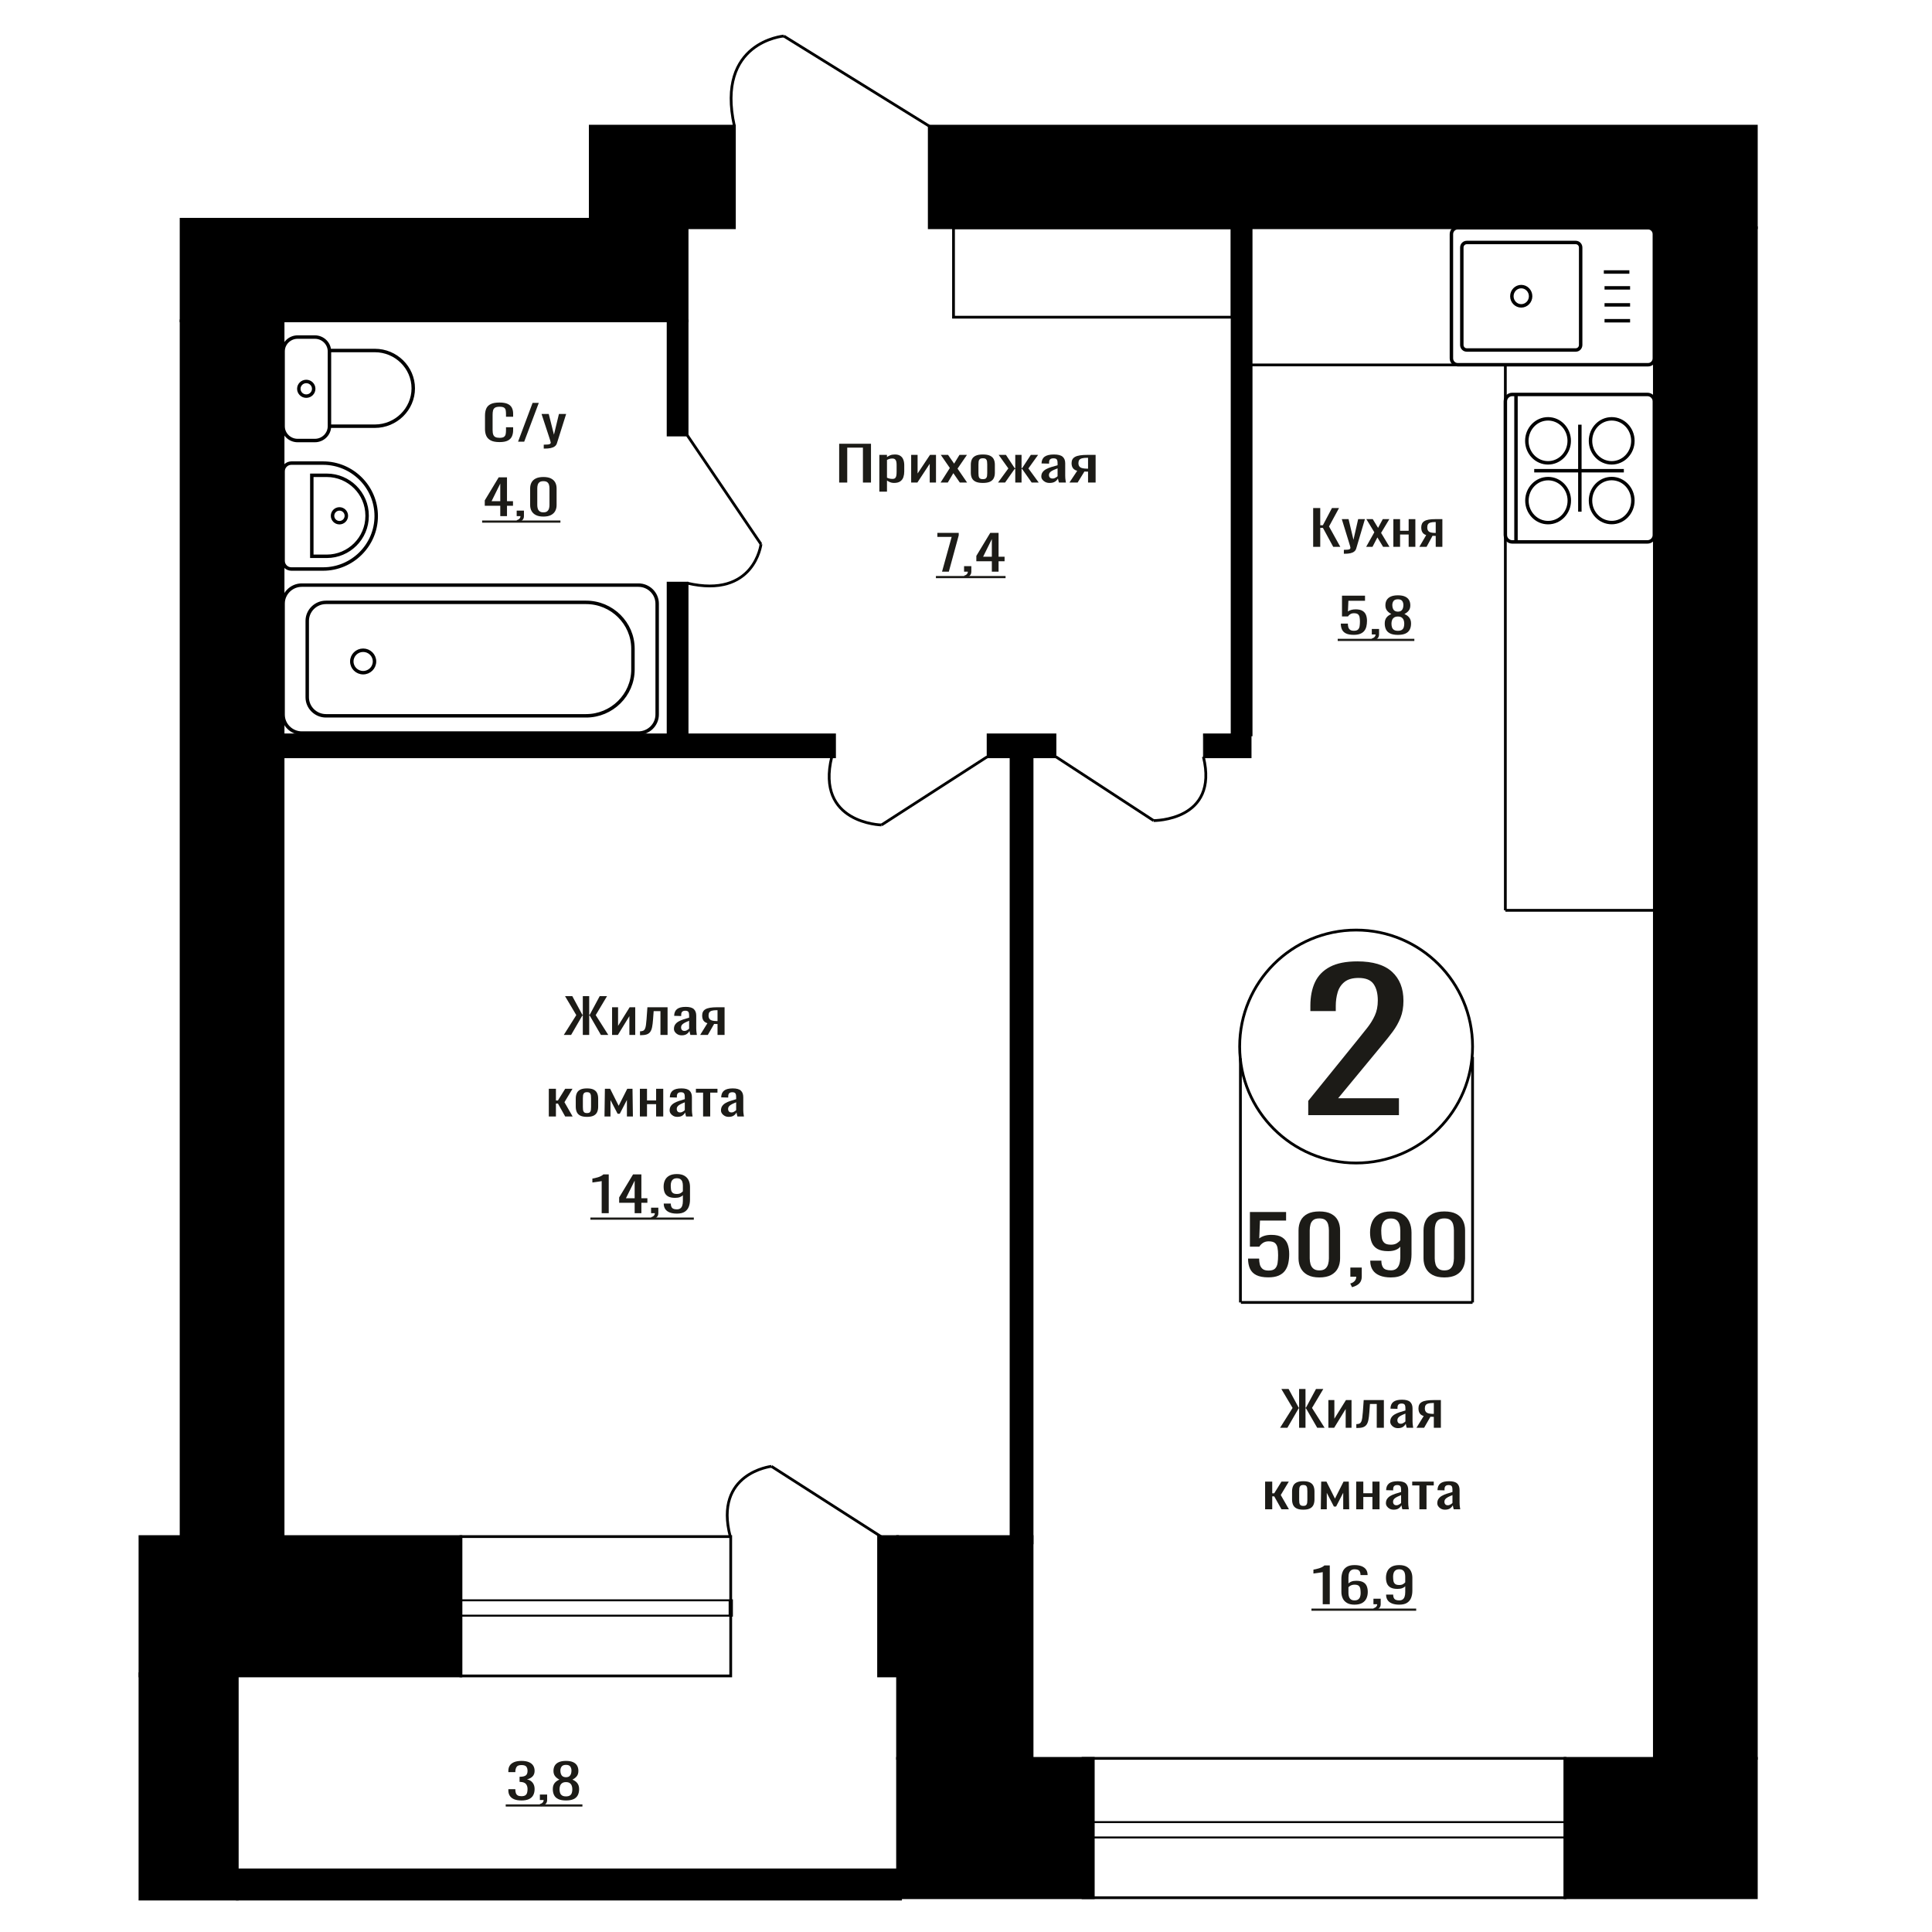 <?xml version="1.0" encoding="UTF-8"?>
<!DOCTYPE svg PUBLIC "-//W3C//DTD SVG 1.1//EN" "http://www.w3.org/Graphics/SVG/1.1/DTD/svg11.dtd">
<!-- Creator: CorelDRAW 2019 -->
<svg xmlns="http://www.w3.org/2000/svg" xml:space="preserve" width="140mm" height="140mm" version="1.1" style="shape-rendering:geometricPrecision; text-rendering:geometricPrecision; image-rendering:optimizeQuality; fill-rule:evenodd; clip-rule:evenodd"
viewBox="0 0 14000 14000"
 xmlns:xlink="http://www.w3.org/1999/xlink">
 <defs>
  <style type="text/css">
   <![CDATA[
    .str1 {stroke:black;stroke-width:25;stroke-miterlimit:22.926}
    .str0 {stroke:black;stroke-width:20;stroke-miterlimit:22.926}
    .fil1 {fill:none}
    .fil3 {fill:black}
    .fil2 {fill:#1C1B17}
    .fil0 {fill:#1C1B17;fill-rule:nonzero}
   ]]>
  </style>
 </defs>
 <g id="Слой_x0020_1">
  <polygon class="fil0" points="9515.69,3962.44 9515.69,3681.31 9566.99,3681.31 9566.99,3806.25 9586.05,3806.25 9651.89,3681.31 9703.2,3681.31 9630.56,3814.93 9712.28,3962.44 9660.97,3962.44 9586.51,3825.34 9566.99,3825.34 9566.99,3962.44 "/>
  <path id="1" class="fil0" d="M9738.17 4012.77l0 -28.46c11.8,0 21.19,-0.41 28.15,-1.22 6.96,-0.81 11.95,-2.31 14.98,-4.51 3.03,-2.2 4.54,-5.26 4.54,-9.2 0,-2.08 -1.06,-6.71 -3.18,-13.88 -2.12,-7.17 -4.39,-14.81 -6.81,-22.91l-52.68 -170.76 49.05 0 35.41 149.94 34.05 -149.94 49.04 0 -62.66 211.72c-2.72,9.71 -7.71,17.41 -14.97,23.08 -7.28,5.67 -16.58,9.77 -27.93,12.32 -11.36,2.54 -25.06,3.82 -41.09,3.82l-5.9 0z"/>
  <polygon id="2" class="fil0" points="9899.8,3962.44 9958.83,3856.93 9901.16,3761.83 9947.49,3761.83 9986.08,3825.34 10020.13,3761.83 10067.8,3761.83 10007.87,3861.44 10068.71,3962.44 10022.41,3962.44 9981.08,3894.41 9945.67,3962.44 "/>
  <polygon id="3" class="fil0" points="10096.85,3962.44 10096.85,3761.83 10145.44,3761.83 10145.44,3846.17 10207.64,3846.17 10207.64,3761.83 10256.23,3761.83 10256.23,3962.44 10207.64,3962.44 10207.64,3873.24 10145.44,3873.24 10145.44,3962.44 "/>
  <path id="4" class="fil0" d="M10285.28 3962.44l49.49 -85.03c-8.48,-2.55 -15.36,-6.37 -20.66,-11.46 -5.29,-5.09 -9.15,-11.34 -11.57,-18.74 -2.42,-7.4 -3.64,-15.73 -3.64,-24.99 0,-10.64 1.82,-19.78 5.46,-27.42 3.62,-7.64 9.38,-13.88 17.25,-18.74 7.86,-4.86 18.31,-8.45 31.33,-10.76 13.02,-2.32 29.06,-3.47 48.13,-3.47l50.85 0 0 200.61 -48.13 0 0 -79.13c-4.84,0 -8.94,-0.06 -12.26,-0.18 -3.33,-0.11 -6.96,-0.29 -10.9,-0.52l-43.14 79.83 -52.21 0zm113.05 -100.65c0.62,0 1.6,0 2.96,0 1.36,0 2.2,0 2.5,0l0 -78.79c-0.3,0 -1.14,0 -2.5,0 -1.36,0 -2.2,0 -2.5,0 -14.22,0 -25.49,1.33 -33.83,3.99 -8.32,2.66 -14.14,6.83 -17.47,12.5 -3.33,5.66 -5,13.24 -5,22.73 0,13.19 3.86,23.02 11.58,29.5 7.71,6.48 22.47,9.84 44.26,10.07z"/>
  <path class="fil0" d="M9479.97 8080.94l0 -103.67 354.45 -437.85c26.38,-32.74 50.76,-63.2 73.13,-91.39 22.36,-28.19 40.72,-57.98 55.06,-89.35 14.34,-31.37 21.51,-67.52 21.51,-108.44 0,-50.92 -10.32,-90.94 -30.97,-120.04 -20.65,-29.1 -56.79,-43.65 -108.41,-43.65 -43.58,0 -77.43,9.55 -101.52,28.65 -24.08,19.1 -40.72,44.1 -49.89,75.02 -9.18,30.92 -13.78,64.11 -13.78,99.58l0 36.83 -184.11 0 0 -38.2c0,-66.38 11.19,-123.44 33.56,-171.18 22.36,-47.75 58.51,-84.8 108.41,-111.17 49.89,-26.37 116.14,-39.56 198.73,-39.56 112.42,0 196.15,25.23 251.22,75.7 55.06,50.47 82.6,120.27 82.6,209.38 0,47.29 -7.18,88.67 -21.51,124.13 -14.34,35.47 -32.99,68.66 -55.93,99.58 -22.94,30.91 -48.18,62.74 -75.7,95.48l-320.06 387.39 440.5 0 0 122.76 -657.29 0z"/>
  <polygon class="fil0" points="6080.94,3496.76 6080.94,3215.62 6311.54,3215.62 6311.54,3496.76 6253.11,3496.76 6253.11,3243.73 6139.36,3243.73 6139.36,3496.76 "/>
  <path id="1" class="fil0" d="M6372.03 3562.71l0 -266.57 55.33 0 0 15.97c6.56,-5.09 14.48,-9.49 23.79,-13.19 9.31,-3.7 20.34,-5.55 33.09,-5.55 15.51,0 27.84,2.71 36.97,8.15 9.13,5.44 15.94,12.27 20.43,20.48 4.48,8.21 7.4,16.54 8.78,24.99 1.38,8.45 2.08,15.68 2.08,21.69l0 48.6c0,14.11 -2.08,27.47 -6.22,40.09 -4.12,12.61 -11.63,22.79 -22.49,30.54 -10.86,7.75 -26.1,11.63 -45.75,11.63 -10.7,0 -20.17,-1.8 -28.44,-5.38 -8.28,-3.59 -15.68,-7.7 -22.24,-12.32l0 80.87 -55.33 0zm95.15 -92.33c9.65,0 16.54,-2.37 20.68,-7.11 4.14,-4.75 6.72,-11.17 7.76,-19.27 1.03,-8.1 1.55,-17.01 1.55,-26.72l0 -48.6c0,-8.33 -0.69,-16.02 -2.07,-23.08 -1.39,-7.06 -4.31,-12.67 -8.79,-16.83 -4.49,-4.17 -11.55,-6.25 -21.2,-6.25 -7.24,0 -14.14,1.04 -20.68,3.12 -6.55,2.09 -12.24,4.52 -17.07,7.29l0 128.43c5.17,2.54 11.04,4.68 17.58,6.42 6.55,1.73 13.96,2.6 22.24,2.6z"/>
  <polygon id="2" class="fil0" points="6602.64,3496.76 6602.64,3296.14 6649.18,3296.14 6649.18,3431.16 6739.14,3296.14 6782.58,3296.14 6782.58,3496.76 6737.08,3496.76 6737.08,3360.7 6647.63,3496.76 "/>
  <polygon id="3" class="fil0" points="6815.66,3496.76 6882.89,3391.24 6817.23,3296.14 6869.96,3296.14 6913.91,3359.66 6952.68,3296.14 7006.98,3296.14 6938.73,3395.76 7008.01,3496.76 6955.28,3496.76 6908.22,3428.73 6867.89,3496.76 "/>
  <path id="4" class="fil0" d="M7122.28 3499.54c-22.06,0 -39.46,-3.01 -52.22,-9.03 -12.76,-6.01 -21.8,-14.58 -27.15,-25.68 -5.33,-11.11 -8.01,-24.18 -8.01,-39.22l0 -58.31c0,-15.05 2.68,-28.12 8.01,-39.23 5.35,-11.1 14.39,-19.66 27.15,-25.68 12.76,-6.02 30.16,-9.02 52.22,-9.02 22.07,0 39.39,3 51.96,9.02 12.59,6.02 21.55,14.58 26.89,25.68 5.35,11.11 8.02,24.18 8.02,39.23l0 58.31c0,15.04 -2.67,28.11 -8.02,39.22 -5.34,11.1 -14.3,19.67 -26.89,25.68 -12.57,6.02 -29.89,9.03 -51.96,9.03zm0 -27.42c10.69,0 18.19,-2.09 22.5,-6.25 4.3,-4.17 6.9,-9.66 7.75,-16.49 0.86,-6.82 1.29,-13.94 1.29,-21.34l0 -62.83c0,-7.63 -0.43,-14.81 -1.29,-21.52 -0.85,-6.71 -3.45,-12.2 -7.75,-16.48 -4.31,-4.28 -11.81,-6.42 -22.5,-6.42 -10.68,0 -18.26,2.14 -22.74,6.42 -4.49,4.28 -7.15,9.77 -8.02,16.48 -0.86,6.71 -1.29,13.89 -1.29,21.52l0 62.83c0,7.4 0.43,14.52 1.29,21.34 0.87,6.83 3.53,12.32 8.02,16.49 4.48,4.16 12.06,6.25 22.74,6.25z"/>
  <polygon id="5" class="fil0" points="7231.9,3496.76 7306.87,3394.37 7236.54,3296.14 7289.29,3296.14 7352.89,3392.63 7357.01,3392.63 7357.01,3296.14 7402.52,3296.14 7402.52,3392.63 7406.65,3392.63 7469.74,3296.14 7522.47,3296.14 7452.16,3394.37 7527.14,3496.76 7475.94,3496.76 7406.65,3398.19 7402.52,3398.19 7402.52,3496.76 7357.01,3496.76 7357.01,3398.19 7352.37,3398.19 7283.08,3496.76 "/>
  <path id="6" class="fil0" d="M7605.72 3499.54c-11.73,0 -22.06,-2.26 -31.03,-6.77 -8.96,-4.51 -16.02,-10.3 -21.2,-17.36 -5.17,-7.05 -7.75,-14.52 -7.75,-22.38 0,-12.5 3.1,-23.03 9.31,-31.59 6.2,-8.56 14.74,-15.79 25.6,-21.69 10.86,-5.9 23.43,-11.05 37.73,-15.45 14.32,-4.39 29.39,-8.67 45.24,-12.84l0 -14.23c0,-8.1 -0.68,-14.81 -2.05,-20.13 -1.39,-5.32 -4.24,-9.31 -8.54,-11.98 -4.31,-2.66 -10.77,-3.99 -19.4,-3.99 -7.58,0 -13.69,1.16 -18.35,3.47 -4.65,2.32 -8.01,5.61 -10.08,9.9 -2.07,4.28 -3.1,9.31 -3.1,15.09l0 10.07 -54.81 -1.39c0.69,-22.21 8.27,-38.58 22.75,-49.11 14.48,-10.53 36.88,-15.79 67.21,-15.79 29.65,0 50.68,5.43 63.09,16.31 12.41,10.87 18.61,26.61 18.61,47.2l0 91.63c0,6.25 0.27,12.27 0.77,18.05 0.52,5.79 1.21,11.17 2.07,16.14 0.87,4.98 1.64,9.66 2.33,14.06l-50.67 0c-1.04,-3.7 -2.32,-8.39 -3.87,-14.06 -1.56,-5.67 -2.68,-10.81 -3.37,-15.44 -3.44,7.86 -10.08,15.21 -19.9,22.04 -9.83,6.82 -23.36,10.24 -40.59,10.24zm21.72 -31.94c5.51,0 10.68,-1.04 15.5,-3.12 4.83,-2.08 9.14,-4.45 12.93,-7.11 3.79,-2.67 6.38,-4.81 7.75,-6.43l0 -56.92c-8.61,3.24 -16.71,6.48 -24.3,9.72 -7.58,3.24 -14.21,6.65 -19.9,10.24 -5.69,3.59 -10.17,7.64 -13.45,12.15 -3.26,4.51 -4.9,9.66 -4.9,15.44 0,8.1 2.23,14.46 6.72,19.09 4.48,4.63 11.02,6.94 19.65,6.94z"/>
  <path id="7" class="fil0" d="M7749.46 3496.76l56.35 -85.04c-9.65,-2.54 -17.49,-6.36 -23.52,-11.45 -6.03,-5.09 -10.43,-11.34 -13.18,-18.74 -2.76,-7.41 -4.15,-15.74 -4.15,-24.99 0,-10.65 2.08,-19.79 6.22,-27.42 4.14,-7.64 10.68,-13.89 19.65,-18.75 8.95,-4.86 20.85,-8.44 35.67,-10.76 14.83,-2.31 33.09,-3.47 54.81,-3.47l57.9 0 0 200.62 -54.8 0 0 -79.14c-5.51,0 -10.16,-0.05 -13.96,-0.17 -3.8,-0.12 -7.93,-0.29 -12.41,-0.52l-49.11 79.83 -59.47 0zm128.75 -100.66c0.69,0 1.8,0 3.35,0 1.55,0 2.5,0 2.85,0l0 -78.79c-0.35,0 -1.3,0 -2.85,0 -1.55,0 -2.5,0 -2.84,0 -16.2,0 -29.04,1.33 -38.51,4 -9.49,2.66 -16.12,6.82 -19.92,12.49 -3.78,5.67 -5.69,13.25 -5.69,22.74 0,13.19 4.4,23.02 13.2,29.5 8.79,6.48 25.59,9.83 50.41,10.06z"/>
  <ellipse class="fil1 str0" cx="9826.94" cy="7583.61" rx="843.84" ry="844"/>
  <line class="fil1 str0" x1="8988.62" y1="7669.36" x2="8988.62" y2= "9438" />
  <line class="fil1 str0" x1="10670.78" y1="7658.41" x2="10670.78" y2= "9437.99" />
  <line class="fil1 str0" x1="8992.05" y1="9437.99" x2="10670.79" y2= "9437.99" />
  <path class="fil0" d="M9191.08 9256.21c-36.55,0 -65.6,-5.4 -87.13,-16.21 -21.54,-10.8 -36.93,-26.43 -46.19,-46.89 -9.26,-20.45 -13.9,-44.76 -13.9,-72.94l80.37 0c0,13.9 1.51,27.5 4.5,40.82 3.01,13.31 9.4,24.31 19.15,32.99 9.77,8.68 24.67,13.03 44.7,13.03 22.03,0 37.8,-4.92 47.32,-14.77 9.51,-9.84 15.52,-23.15 18.02,-39.94 2.51,-16.79 3.75,-35.79 3.75,-57.02 0,-21.22 -1.5,-39.26 -4.5,-54.12 -3.01,-14.86 -9.26,-26.25 -18.77,-34.16 -9.53,-7.91 -24.54,-11.86 -45.08,-11.86 -16.51,0 -30.54,3.95 -42.05,11.86 -11.52,7.91 -20.03,16.89 -25.53,26.92l-68.36 0 0 -251.23 262.14 0 0 61.94 -189.28 0 -5.26 129.67c10.01,-8.11 22.41,-14.48 37.18,-19.11 14.78,-4.63 31.67,-6.94 50.7,-6.94 33.05,0 58.96,5.98 77.74,17.94 18.77,11.97 32.04,28.37 39.8,49.21 7.76,20.84 11.64,44.76 11.64,71.78 0,23.93 -2.24,46.21 -6.76,66.86 -4.5,20.65 -12.39,38.59 -23.65,53.83 -11.28,15.25 -26.67,27.12 -46.19,35.61 -19.53,8.49 -44.33,12.73 -74.36,12.73z"/>
  <path id="1" class="fil0" d="M9560.62 9256.79c-34.56,0 -62.97,-5.98 -85.25,-17.95 -22.29,-11.96 -38.81,-28.36 -49.58,-49.2 -10.77,-20.84 -16.14,-44.57 -16.14,-71.2l0 -202.03c0,-27.4 5.26,-51.43 15.77,-72.07 10.52,-20.65 26.91,-36.76 49.2,-48.34 22.28,-11.58 50.95,-17.36 86,-17.36 35.04,0 63.59,5.78 85.62,17.36 22.03,11.58 38.31,27.69 48.82,48.34 10.51,20.64 15.78,44.67 15.78,72.07l0 202.03c0,27.01 -5.39,50.94 -16.15,71.78 -10.77,20.84 -27.17,37.14 -49.21,48.91 -22.03,11.77 -50.31,17.66 -84.86,17.66zm0 -50.94c19.02,0 33.42,-4.25 43.19,-12.74 9.76,-8.49 16.52,-19.39 20.28,-32.7 3.75,-13.32 5.63,-27.11 5.63,-41.39l0 -203.19c0,-15.05 -1.75,-29.23 -5.27,-42.55 -3.5,-13.31 -10.13,-24.02 -19.9,-32.13 -9.76,-8.1 -24.41,-12.15 -43.93,-12.15 -19.53,0 -34.31,4.05 -44.31,12.15 -10.02,8.11 -16.78,18.82 -20.28,32.13 -3.52,13.32 -5.27,27.5 -5.27,42.55l0 203.19c0,14.28 1.88,28.07 5.64,41.39 3.75,13.31 10.76,24.21 21.02,32.7 10.28,8.49 24.67,12.74 43.2,12.74z"/>
  <path id="2" class="fil0" d="M9797.21 9327.41l-12.76 -26.63c13.52,-3.47 24.15,-9.55 31.91,-18.23 7.76,-8.68 11.64,-19.01 11.64,-30.97l-42.81 0 0 -66.57 82.62 0 0 65.41c0,20.46 -5.76,36.76 -17.27,48.92 -11.52,12.15 -29.3,21.51 -53.33,28.07z"/>
  <path id="3" class="fil0" d="M10078.87 9256.79c-31.55,0 -58.46,-4.53 -80.74,-13.6 -22.29,-9.07 -39.19,-22.29 -50.71,-39.66 -11.51,-17.36 -17.53,-38.4 -18.02,-63.09 0,-0.78 0,-1.65 0,-2.61 0,-0.96 0,-1.83 0,-2.6l80.37 0c0,22.38 4.75,39.65 14.27,51.8 9.51,12.16 28.04,18.24 55.57,18.24 15.03,0 27.55,-3.57 37.56,-10.71 10.02,-7.14 17.53,-18.14 22.53,-33 5.01,-14.85 7.51,-33.67 7.51,-56.44l0 -71.2c-7.51,9.65 -18.64,17.46 -33.42,23.45 -14.77,5.98 -33.17,8.97 -55.2,8.97 -33.55,0 -59.84,-5.69 -78.87,-17.08 -19.02,-11.38 -32.41,-27.21 -40.19,-47.47 -7.75,-20.26 -11.63,-43.9 -11.63,-70.91 0,-28.56 5,-54.32 15.02,-77.28 10.02,-22.96 26.16,-41.2 48.45,-54.7 22.28,-13.51 51.44,-20.26 87.5,-20.26 35.05,0 63.59,6.85 85.62,20.55 22.03,13.7 38.18,32.12 48.45,55.28 10.26,23.15 15.39,49.01 15.39,77.57l0 157.45c0,30.11 -4.5,57.89 -13.52,83.36 -9,25.47 -24.28,45.83 -45.81,61.07 -21.53,15.25 -51.58,22.87 -90.13,22.87zm0 -237.34c17.52,0 31.79,-3.38 42.81,-10.13 11.01,-6.75 19.52,-14.18 25.53,-22.29l0 -69.46c0,-16.21 -2,-30.97 -6.01,-44.29 -3.99,-13.31 -11.01,-23.93 -21.03,-31.84 -10,-7.91 -23.78,-11.86 -41.3,-11.86 -17.53,0 -31.42,4.05 -41.69,12.15 -10.26,8.11 -17.53,18.62 -21.78,31.55 -4.26,12.93 -6.39,27.11 -6.39,42.55 0,18.52 1.13,35.7 3.38,51.52 2.26,15.82 8.26,28.46 18.03,37.92 9.76,9.45 25.91,14.18 48.45,14.18z"/>
  <path id="4" class="fil0" d="M10466.43 9256.79c-34.55,0 -62.97,-5.98 -85.24,-17.95 -22.29,-11.96 -38.81,-28.36 -49.58,-49.2 -10.77,-20.84 -16.14,-44.57 -16.14,-71.2l0 -202.03c0,-27.4 5.25,-51.43 15.76,-72.07 10.53,-20.65 26.91,-36.76 49.2,-48.34 22.28,-11.58 50.96,-17.36 86,-17.36 35.05,0 63.59,5.78 85.62,17.36 22.03,11.58 38.32,27.69 48.83,48.34 10.51,20.64 15.77,44.67 15.77,72.07l0 202.03c0,27.01 -5.38,50.94 -16.15,71.78 -10.77,20.84 -27.17,37.14 -49.2,48.91 -22.03,11.77 -50.32,17.66 -84.87,17.66zm0 -50.94c19.02,0 33.43,-4.25 43.2,-12.74 9.75,-8.49 16.51,-19.39 20.27,-32.7 3.75,-13.32 5.64,-27.11 5.64,-41.39l0 -203.19c0,-15.05 -1.76,-29.23 -5.27,-42.55 -3.51,-13.31 -10.14,-24.02 -19.91,-32.13 -9.75,-8.1 -24.4,-12.15 -43.93,-12.15 -19.53,0 -34.3,4.05 -44.31,12.15 -10.01,8.11 -16.77,18.82 -20.28,32.13 -3.51,13.32 -5.27,27.5 -5.27,42.55l0 203.19c0,14.28 1.89,28.07 5.65,41.39 3.75,13.31 10.76,24.21 21.02,32.7 10.27,8.49 24.66,12.74 43.19,12.74z"/>
  <polygon class="fil0" points="6826.39,4142.35 6896.17,3890.36 6792.47,3890.36 6792.47,3861.21 6947.31,3861.21 6947.31,3879.26 6875.62,4142.35 "/>
  <path id="1" class="fil0" d="M6993.67 4187.82l-8.12 -15.97c8.6,-2.08 15.38,-5.72 20.31,-10.93 4.94,-5.21 7.4,-11.4 7.4,-18.57l-27.23 0 0 -39.92 52.57 0 0 39.23c0,12.26 -3.66,22.04 -10.99,29.32 -7.32,7.29 -18.64,12.91 -33.94,16.84z"/>
  <path id="2" class="fil0" d="M7187.24 4142.35l0 -75.32 -112.32 0 0 -38.87 100.85 -166.95 60.22 0 0 172.85 43.5 0 0 32.97 -43.5 0 0 75.32 -48.75 0zm-63.09 -108.29l63.09 0 0 -127.73 -63.09 127.73z"/>
  <polygon id="3" class="fil2" points="6781.95,4173.9 7286.65,4173.9 7286.65,4189.68 6781.95,4189.68 "/>
  <path class="fil0" d="M3619.84 3203.55c-27.7,0 -49.21,-4.16 -64.5,-12.49 -15.3,-8.33 -25.94,-19.55 -31.89,-33.67 -5.96,-14.11 -8.94,-29.85 -8.94,-47.2l0 -99.27c0,-18.98 2.98,-35.52 8.94,-49.64 5.95,-14.11 16.59,-25.04 31.89,-32.8 15.29,-7.75 36.8,-11.62 64.5,-11.62 24.47,0 43.87,3.24 58.21,9.72 14.34,6.47 24.64,15.73 30.92,27.76 6.29,12.04 9.42,26.5 9.42,43.39l0 22.21 -51.7 0 0 -19.78c0,-10.41 -0.72,-19.61 -2.17,-27.59 -1.45,-7.99 -5.39,-14.18 -11.83,-18.57 -6.45,-4.4 -17.23,-6.6 -32.38,-6.6 -15.45,0 -26.72,2.37 -33.81,7.12 -7.08,4.74 -11.68,11.45 -13.78,20.13 -2.09,8.68 -3.13,18.8 -3.13,30.37l0 111.41c0,14.12 1.61,25.28 4.83,33.5 3.22,8.21 8.53,14.06 15.94,17.53 7.42,3.47 17.4,5.2 29.95,5.2 14.83,0 25.45,-2.37 31.89,-7.11 6.45,-4.75 10.47,-11.28 12.08,-19.61 1.62,-8.33 2.41,-18.05 2.41,-29.16l0 -20.82 51.7 0 0 20.82c0,17.12 -2.9,32.22 -8.7,45.3 -5.79,13.07 -15.77,23.25 -29.94,30.54 -14.18,7.29 -34.15,10.93 -59.91,10.93z"/>
  <polygon id="1" class="fil0" points="3754.15,3200.43 3859.46,2919.29 3904.4,2919.29 3798.59,3200.43 "/>
  <path id="2" class="fil0" d="M3940.16 3250.76l0 -28.46c12.55,0 22.55,-0.41 29.95,-1.22 7.41,-0.81 12.72,-2.31 15.94,-4.51 3.23,-2.2 4.83,-5.26 4.83,-9.2 0,-2.08 -1.13,-6.71 -3.38,-13.88 -2.26,-7.17 -4.67,-14.81 -7.24,-22.91l-56.04 -170.77 52.17 0 37.68 149.94 36.25 -149.94 52.17 0 -66.68 211.73c-2.89,9.72 -8.21,17.41 -15.94,23.08 -7.72,5.67 -17.63,9.77 -29.71,12.32 -12.07,2.55 -26.65,3.82 -43.73,3.82l-6.27 0z"/>
  <path class="fil1 str1" d="M11832.52 3627.25c0,-88.06 -68.76,-159.44 -153.57,-159.44 -84.82,0 -153.58,71.38 -153.58,159.44 0,88.06 68.76,159.44 153.58,159.44 84.81,0 153.57,-71.38 153.57,-159.44zm-460.77 0.39c0,-88.05 -68.75,-159.44 -153.57,-159.44 -84.81,0 -153.57,71.39 -153.57,159.44 0,88.06 68.76,159.45 153.57,159.45 84.82,0 153.57,-71.39 153.57,-159.45zm460.77 -433.19c0,-88.05 -68.76,-159.44 -153.57,-159.44 -84.82,0 -153.58,71.39 -153.58,159.44 0,88.06 68.76,159.45 153.58,159.45 84.81,0 153.57,-71.39 153.57,-159.45zm-461.39 0c0,-88.05 -68.76,-159.44 -153.58,-159.44 -84.81,0 -153.57,71.39 -153.57,159.44 0,88.06 68.76,159.45 153.57,159.45 84.82,0 153.58,-71.39 153.58,-159.45zm566.63 -336.13l-979.03 0c-27.71,0 -50.39,22.44 -50.39,49.87l0 968.92c0,27.43 22.68,49.87 50.39,49.87l979.03 0c27.72,0 50.39,-22.44 50.39,-49.87l0 -968.92c0,-27.43 -22.67,-49.87 -50.39,-49.87zm-170.77 552.73l-649.49 0m330.75 -333.6l0 630.4m-462.78 -849.53l0 1068.66"/>
  <path class="fil1 str1" d="M2051.28 3088.41l0 -542.04c0,-57.11 47.41,-103.84 105.37,-103.84l125.28 0c57.95,0 105.37,46.73 105.37,103.84l0 542.04c0,57.11 -47.42,103.84 -105.37,103.84l-125.28 0c-57.96,0 -105.37,-46.73 -105.37,-103.84zm336.02 0l0 -548.52 328.97 0c153.08,0 278.32,123.41 278.32,274.25l0 0.01c0,150.85 -125.24,274.26 -278.32,274.26l-328.97 0zm-221.95 -271.01c0,-29.36 24.15,-53.16 53.94,-53.16 29.79,0 53.94,23.8 53.94,53.16 0,29.35 -24.15,53.14 -53.94,53.14 -29.79,0 -53.94,-23.79 -53.94,-53.14z"/>
  <path class="fil1 str1" d="M10562.54 1650.33l1380.57 0c24.76,0 45.03,20.85 45.03,46.32l0 899.99c0,25.47 -20.27,46.32 -45.03,46.32l-1380.57 0c-24.78,0 -45.04,-20.85 -45.04,-46.32l0 -899.99c0,-25.47 20.26,-46.32 45.04,-46.32zm65.64 106.9l790.56 0c19.44,0 35.33,16.35 35.33,36.34l0 706.14c0,20 -15.89,36.35 -35.33,36.35l-790.56 0c-19.43,0 -35.33,-16.35 -35.33,-36.35l0 -706.14c0,-19.99 15.9,-36.34 35.33,-36.34zm395.28 319.56c37.51,0 67.92,31.27 67.92,69.85 0,38.58 -30.41,69.85 -67.92,69.85 -37.51,0 -67.92,-31.27 -67.92,-69.85 0,-38.58 30.41,-69.85 67.92,-69.85zm598.51 -105.75l185.12 0m-179.98 114.93l185.13 0m-185.13 123.15l185.13 0m-185.13 114.93l185.13 0"/>
  <line class="fil1 str0" x1="10599.53" y1="2644.36" x2="9065.99" y2= "2644.36" />
  <path class="fil0" d="M3778.33 13046.81c-21.03,0 -38.56,-2.89 -52.57,-8.67 -14.02,-5.79 -24.54,-14.12 -31.55,-24.99 -7.01,-10.88 -10.52,-23.72 -10.52,-38.53l0 -9.37 50.67 0c0,0.92 0,1.91 0,2.95 0,1.04 0,2.14 0,3.3 0.32,8.33 1.67,15.85 4.06,22.56 2.39,6.71 6.68,12.03 12.91,15.96 6.21,3.94 15.21,5.9 27,5.9 12.42,0 21.82,-2.14 28.2,-6.42 6.36,-4.28 10.67,-10.35 12.9,-18.22 2.23,-7.87 3.35,-16.89 3.35,-27.07 0,-14.81 -3.75,-26.9 -11.24,-36.27 -7.49,-9.38 -20.63,-14.52 -39.42,-15.45 -0.97,-0.23 -2.16,-0.35 -3.6,-0.35 -1.43,0 -2.63,0 -3.58,0l0 -37.14c0.95,0 2.07,0 3.35,0 1.27,0 2.38,0 3.35,0 18.16,-0.46 31.21,-3.93 39.18,-10.41 7.96,-6.48 11.96,-17.24 11.96,-32.28 0,-12.72 -2.95,-22.91 -8.84,-30.54 -5.91,-7.64 -17.61,-11.46 -35.14,-11.46 -17.52,0 -29.15,4.23 -34.88,12.67 -5.74,8.45 -8.93,19.27 -9.56,32.46 0,0.92 0,1.9 0,2.95 0,1.04 0,2.02 0,2.95l-50.67 0 0 -9.37c0,-15.05 3.51,-27.89 10.52,-38.53 7.01,-10.65 17.6,-18.86 31.78,-24.65 14.18,-5.78 31.78,-8.67 52.81,-8.67 21.35,0 39.03,2.89 53.05,8.67 14.02,5.79 24.54,14.06 31.55,24.82 7.01,10.76 10.52,23.66 10.52,38.7 0,16.89 -5.03,30.43 -15.07,40.61 -10.03,10.18 -23.49,17.12 -40.38,20.83 11.78,2.54 21.75,6.94 29.88,13.19 8.12,6.24 14.41,14.17 18.88,23.77 4.46,9.61 6.69,20.77 6.69,33.5 0,16.66 -3.2,31.18 -9.57,43.56 -6.36,12.38 -16.57,21.98 -30.58,28.8 -14.02,6.83 -32.5,10.24 -55.44,10.24z"/>
  <path id="1" class="fil0" d="M3919.79 13089.16l-8.13 -15.97c8.61,-2.08 15.38,-5.72 20.31,-10.93 4.94,-5.21 7.41,-11.4 7.41,-18.57l-27.24 0 0 -39.92 52.58 0 0 39.23c0,12.26 -3.67,22.04 -10.99,29.32 -7.33,7.29 -18.65,12.91 -33.94,16.84z"/>
  <path id="2" class="fil0" d="M4101.41 13046.81c-23.26,0 -41.9,-3.35 -55.92,-10.06 -14.02,-6.71 -24.14,-16.26 -30.35,-28.64 -6.21,-12.38 -9.32,-26.9 -9.32,-43.56 0,-9.48 1.11,-17.81 3.34,-24.99 2.24,-7.17 5.51,-13.48 9.81,-18.91 4.29,-5.44 9.4,-10.18 15.3,-14.23 5.89,-4.05 12.33,-7.7 19.34,-10.94 -12.73,-6.25 -23.09,-14.4 -31.06,-24.47 -7.96,-10.06 -11.94,-22.85 -11.94,-38.35 0,-14.81 3.18,-27.65 9.56,-38.53 6.37,-10.87 16.33,-19.26 29.86,-25.16 13.54,-5.9 30.67,-8.85 51.38,-8.85 20.71,0 37.67,2.95 50.91,8.85 13.21,5.9 23.02,14.29 29.38,25.16 6.38,10.88 9.57,23.72 9.57,38.53 0,15.73 -3.91,28.58 -11.72,38.53 -7.81,9.95 -18.24,18.04 -31.3,24.29 7.01,3.24 13.46,6.89 19.35,10.94 5.91,4.05 11,8.79 15.3,14.23 4.31,5.43 7.64,11.74 10.04,18.91 2.39,7.18 3.58,15.51 3.58,24.99 0,16.66 -3.1,31.18 -9.31,43.56 -6.23,12.38 -16.26,21.93 -30.12,28.64 -13.86,6.71 -32.42,10.06 -55.68,10.06zm0 -29.5c12.43,0 21.99,-2.31 28.68,-6.94 6.69,-4.63 11.22,-10.88 13.62,-18.74 2.4,-7.87 3.58,-16.66 3.58,-26.38 0,-8.8 -1.35,-17.07 -4.06,-24.82 -2.7,-7.75 -7.41,-14.11 -14.1,-19.09 -6.7,-4.97 -15.93,-7.46 -27.72,-7.46 -11.79,0 -21.11,2.43 -27.95,7.29 -6.86,4.86 -11.72,11.16 -14.59,18.91 -2.86,7.76 -4.29,16.14 -4.29,25.17 0,9.72 1.26,18.51 3.81,26.38 2.56,7.86 7.26,14.11 14.1,18.74 6.86,4.63 16.5,6.94 28.92,6.94zm0 -138.83c10.84,-0.24 19.04,-2.67 24.62,-7.29 5.58,-4.63 9.47,-10.59 11.7,-17.88 2.23,-7.29 3.35,-14.87 3.35,-22.73 0,-11.57 -2.86,-21.41 -8.61,-29.51 -5.73,-8.09 -16.08,-12.14 -31.06,-12.14 -14.97,0 -25.49,4.05 -31.55,12.14 -6.04,8.1 -9.07,17.94 -9.07,29.51 0,7.86 1.11,15.44 3.34,22.73 2.23,7.29 6.3,13.25 12.19,17.88 5.89,4.62 14.27,7.05 25.09,7.29z"/>
  <polygon id="3" class="fil2" points="3664.58,13075.24 4220.42,13075.24 4220.42,13091.02 3664.58,13091.02 "/>
  <path class="fil1 str1" d="M2226.32 5052.82l0 -553.56c0,-73.85 61.1,-134.27 135.79,-134.27l1885 0c186.73,0 339.49,151.06 339.49,335.69l0 150.72c0,184.65 -152.76,335.7 -339.49,335.7l-1885 0c-74.69,0 -135.79,-60.42 -135.79,-134.28zm-175.04 125.04l0 -803.62c0,-73.85 61.11,-134.28 135.79,-134.28l2439.14 0c74.7,0 135.79,60.43 135.79,134.28l0 803.62c0,73.85 -61.09,134.27 -135.79,134.27l-2439.14 0c-74.68,0 -135.79,-60.42 -135.79,-134.27zm497.98 -384.7c0,-44.92 36.84,-81.34 82.28,-81.34 45.43,0 82.27,36.42 82.27,81.34 0,44.94 -36.84,81.36 -82.27,81.36 -45.44,0 -82.28,-36.42 -82.28,-81.36z"/>
  <path class="fil0" d="M3625.13 3740.18l0 -75.32 -112.32 0 0 -38.87 100.85 -166.95 60.21 0 0 172.85 43.5 0 0 32.97 -43.5 0 0 75.32 -48.74 0zm-63.09 -108.29l63.09 0 0 -127.73 -63.09 127.73z"/>
  <path id="1" class="fil0" d="M3751.77 3785.65l-8.12 -15.97c8.6,-2.08 15.38,-5.72 20.31,-10.93 4.94,-5.21 7.4,-11.4 7.4,-18.57l-27.23 0 0 -39.92 52.57 0 0 39.23c0,12.26 -3.66,22.04 -10.99,29.32 -7.32,7.29 -18.64,12.91 -33.94,16.84z"/>
  <path id="2" class="fil0" d="M3937.7 3743.3c-21.99,0 -40.07,-3.58 -54.25,-10.76 -14.18,-7.17 -24.69,-17 -31.55,-29.5 -6.84,-12.49 -10.27,-26.72 -10.27,-42.69l0 -121.14c0,-16.42 3.35,-30.83 10.04,-43.21 6.69,-12.38 17.13,-22.04 31.3,-28.98 14.18,-6.94 32.43,-10.41 54.73,-10.41 22.3,0 40.46,3.47 54.48,10.41 14.03,6.94 24.38,16.6 31.07,28.98 6.68,12.38 10.03,26.79 10.03,43.21l0 121.14c0,16.2 -3.42,30.54 -10.27,43.04 -6.85,12.49 -17.28,22.27 -31.3,29.33 -14.02,7.06 -32.03,10.58 -54.01,10.58zm0 -30.54c12.11,0 21.26,-2.55 27.47,-7.64 6.23,-5.09 10.52,-11.62 12.92,-19.61 2.38,-7.98 3.58,-16.25 3.58,-24.81l0 -121.83c0,-9.03 -1.12,-17.53 -3.35,-25.51 -2.23,-7.99 -6.45,-14.41 -12.66,-19.27 -6.21,-4.86 -15.54,-7.29 -27.96,-7.29 -12.43,0 -21.82,2.43 -28.2,7.29 -6.37,4.86 -10.67,11.28 -12.9,19.27 -2.23,7.98 -3.35,16.48 -3.35,25.51l0 121.83c0,8.56 1.19,16.83 3.58,24.81 2.4,7.99 6.86,14.52 13.39,19.61 6.52,5.09 15.68,7.64 27.48,7.64z"/>
  <polygon id="3" class="fil2" points="3493.7,3771.73 4061.01,3771.73 4061.01,3787.51 3493.7,3787.51 "/>
  <polygon id="4" class="fil2" points="4061.01,3771.73 4061.01,3771.73 4061.01,3787.51 4061.01,3787.51 "/>
  <polygon id="5" class="fil2" points="3493.7,4362.47 3493.7,4362.47 3493.7,4378.25 3493.7,4378.25 "/>
  <polygon id="6" class="fil2" points="3493.7,4362.47 3493.7,4362.47 3493.7,4378.25 3493.7,4378.25 "/>
  <path class="fil1 str1" d="M2051.28 4063.61l0 -648.16c0,-32.82 26.92,-59.66 59.83,-59.66l230.23 0c211.66,0 384.82,172.67 384.82,383.73l0 0.02c0,211.06 -173.16,383.73 -384.82,383.73l-230.23 0c-32.91,0 -59.83,-26.84 -59.83,-59.66zm208.21 -32.45l0 -586.99 108.44 0c160.7,0 292.18,131.11 292.18,291.35l0 4.29c0,160.24 -131.48,291.35 -292.18,291.35l-108.44 0zm150.24 -293.5c0,-27.57 22.42,-49.92 50.08,-49.92 27.65,0 50.06,22.35 50.06,49.92 0,27.58 -22.41,49.93 -50.06,49.93 -27.66,0 -50.08,-22.35 -50.08,-49.93z"/>
  <line class="fil1 str0" x1="6733.81" y1="914.19" x2="5679.49" y2= "261.13" />
  <path class="fil1 str0" d="M5679.49 261.13c0,0 -494.67,41.03 -357.73,653.06"/>
  <polygon class="fil3 str0" points="5321.76,914.19 5321.76,1650.33 4277.35,1650.33 4277.35,914.19 "/>
  <polygon class="fil3 str0" points="11988.16,1650.33 12727.04,1650.33 12727.04,12741.86 11988.16,12741.86 "/>
  <path class="fil0" d="M4360.02 8791.13l0 -232.54c-0.32,0.23 -3.9,0.92 -10.76,2.08 -6.84,1.16 -14.56,2.31 -23.17,3.47 -8.61,1.16 -16.25,2.2 -22.94,3.12 -6.69,0.93 -10.2,1.39 -10.52,1.39l0 -28.11c5.42,-0.93 11.72,-2.2 18.88,-3.82 7.17,-1.62 14.5,-3.59 21.99,-5.9 7.49,-2.31 14.65,-5.21 21.51,-8.68 6.84,-3.47 12.65,-7.52 17.43,-12.14l38.72 0 0 281.13 -51.14 0z"/>
  <path id="1" class="fil0" d="M4598.98 8791.13l0 -75.32 -112.32 0 0 -38.87 100.85 -166.94 60.21 0 0 172.84 43.49 0 0 32.97 -43.49 0 0 75.32 -48.74 0zm-63.09 -108.29l63.09 0 0 -127.72 -63.09 127.72z"/>
  <path id="2" class="fil0" d="M4725.62 8836.6l-8.12 -15.97c8.6,-2.08 15.38,-5.73 20.31,-10.93 4.94,-5.21 7.4,-11.4 7.4,-18.57l-27.23 0 0 -39.91 52.57 0 0 39.22c0,12.26 -3.66,22.04 -10.99,29.32 -7.34,7.29 -18.64,12.9 -33.94,16.84z"/>
  <path id="3" class="fil0" d="M4904.83 8794.25c-20.06,0 -37.19,-2.72 -51.37,-8.15 -14.17,-5.44 -24.92,-13.37 -32.25,-23.78 -7.34,-10.41 -11.15,-23.02 -11.47,-37.83 0,-0.46 0,-0.98 0,-1.56 0,-0.58 0,-1.1 0,-1.56l51.13 0c0,13.42 3.03,23.77 9.09,31.06 6.04,7.29 17.84,10.93 35.36,10.93 9.55,0 17.52,-2.14 23.9,-6.42 6.36,-4.28 11.14,-10.87 14.33,-19.78 3.19,-8.91 4.78,-20.19 4.78,-33.84l0 -42.69c-4.78,5.78 -11.87,10.47 -21.27,14.05 -9.39,3.59 -21.11,5.38 -35.13,5.38 -21.34,0 -38.07,-3.41 -50.18,-10.23 -12.1,-6.83 -20.62,-16.32 -25.57,-28.47 -4.94,-12.14 -7.4,-26.32 -7.4,-42.51 0,-17.12 3.19,-32.57 9.55,-46.34 6.38,-13.76 16.65,-24.7 30.83,-32.8 14.19,-8.1 32.73,-12.14 55.67,-12.14 22.31,0 40.47,4.1 54.49,12.32 14.02,8.21 24.29,19.26 30.83,33.14 6.53,13.89 9.79,29.39 9.79,46.51l0 94.41c0,18.05 -2.86,34.71 -8.59,49.98 -5.74,15.27 -15.46,27.47 -29.16,36.61 -13.71,9.14 -32.82,13.71 -57.36,13.71zm0 -142.3c11.16,0 20.25,-2.02 27.25,-6.07 7.01,-4.05 12.42,-8.51 16.25,-13.37l0 -41.65c0,-9.71 -1.28,-18.56 -3.83,-26.55 -2.54,-7.98 -7,-14.34 -13.38,-19.09 -6.36,-4.74 -15.13,-7.11 -26.29,-7.11 -11.14,0 -19.98,2.43 -26.52,7.29 -6.52,4.86 -11.15,11.16 -13.85,18.91 -2.71,7.75 -4.06,16.26 -4.06,25.51 0,11.11 0.71,21.41 2.15,30.89 1.43,9.49 5.26,17.07 11.47,22.74 6.21,5.67 16.48,8.5 30.81,8.5z"/>
  <polygon id="4" class="fil2" points="4278.3,8822.68 5027.66,8822.68 5027.66,8838.46 4278.3,8838.46 "/>
  <rect class="fil1 str0" transform="matrix(2.4212E-13 -0.7 1.535 -2.09991E-13 3244.45 11707.7)" width="158.75" height="1336.15"/>
  <polygon class="fil3 str0" points="7326.48,11180.05 7326.48,5451.81 7478.81,5451.81 7478.81,11180.05 "/>
  <polygon class="fil3 str0" points="7478.81,12741.86 7478.81,11134.71 6504.14,11134.71 6504.14,12741.86 "/>
  <line class="fil1 str0" x1="6384.17" y1="11134.71" x2="5590.02" y2= "10625.74" />
  <path class="fil1 str0" d="M5590.02 10625.74c0,0 -419.7,47.49 -298.27,508.97"/>
  <line class="fil1 str0" x1="10908.35" y1="6596.56" x2="10908.35" y2= "2642.93" />
  <line class="fil1 str0" x1="10908.35" y1="6596.56" x2="12045.21" y2= "6596.56" />
  <polygon class="fil3 str0" points="1312.4,2325.02 2051.28,2325.02 2051.28,11221.94 1312.4,11221.94 "/>
  <polygon class="fil0" points="9275.94,10346.12 9366.57,10202.42 9285.09,10064.98 9337.65,10064.98 9410.92,10200.69 9413.82,10200.69 9413.82,10064.98 9460.1,10064.98 9460.1,10200.69 9463.48,10200.69 9536.27,10064.98 9589.3,10064.98 9507.34,10202.42 9598.46,10346.12 9544.94,10346.12 9463.95,10205.55 9460.1,10205.55 9460.1,10346.12 9413.82,10346.12 9413.82,10205.55 9410.44,10205.55 9328.97,10346.12 "/>
  <polygon id="1" class="fil0" points="9625.93,10346.12 9625.93,10145.5 9669.32,10145.5 9669.32,10280.52 9753.2,10145.5 9793.71,10145.5 9793.71,10346.12 9751.29,10346.12 9751.29,10210.06 9667.88,10346.12 "/>
  <path id="2" class="fil0" d="M9828.42 10347.86l0 -28.12c9.64,0 17.27,-1.39 22.9,-4.16 5.63,-2.78 9.96,-7.47 13.01,-14.06 3.06,-6.6 5.38,-15.5 6.99,-26.73 1.61,-11.22 3.06,-25.28 4.35,-42.17l6.26 -87.12 146.08 0 0 200.62 -51.58 0 0 -172.5 -49.19 0 -4.33 59c-1.61,22.91 -3.93,41.88 -6.99,56.92 -3.05,15.04 -7.79,26.79 -14.22,35.23 -6.43,8.45 -15.03,14.41 -25.79,17.88 -10.77,3.47 -24.67,5.21 -41.7,5.21l-5.79 0z"/>
  <path id="3" class="fil0" d="M10130.21 10348.9c-10.93,0 -20.57,-2.26 -28.93,-6.77 -8.35,-4.51 -14.93,-10.3 -19.76,-17.36 -4.82,-7.05 -7.23,-14.52 -7.23,-22.38 0,-12.5 2.89,-23.03 8.68,-31.59 5.78,-8.56 13.74,-15.79 23.87,-21.69 10.12,-5.9 21.85,-11.05 35.18,-15.45 13.35,-4.39 27.4,-8.67 42.18,-12.84l0 -14.23c0,-8.1 -0.64,-14.81 -1.91,-20.13 -1.3,-5.32 -3.95,-9.31 -7.96,-11.98 -4.02,-2.66 -10.05,-3.99 -18.09,-3.99 -7.07,0 -12.76,1.16 -17.11,3.47 -4.33,2.32 -7.47,5.61 -9.4,9.9 -1.93,4.28 -2.89,9.31 -2.89,15.09l0 10.07 -51.1 -1.39c0.64,-22.21 7.71,-38.58 21.21,-49.11 13.5,-10.53 34.39,-15.79 62.67,-15.79 27.64,0 47.25,5.43 58.82,16.31 11.57,10.87 17.35,26.61 17.35,47.2l0 91.63c0,6.25 0.25,12.27 0.72,18.05 0.49,5.79 1.13,11.17 1.93,16.14 0.81,4.98 1.53,9.66 2.17,14.06l-47.24 0c-0.97,-3.7 -2.17,-8.39 -3.61,-14.06 -1.46,-5.67 -2.5,-10.81 -3.14,-15.44 -3.21,7.86 -9.4,15.21 -18.56,22.04 -9.16,6.82 -21.78,10.24 -37.85,10.24zm20.25 -31.94c5.14,0 9.96,-1.04 14.46,-3.12 4.5,-2.08 8.52,-4.45 12.06,-7.11 3.53,-2.67 5.95,-4.81 7.22,-6.43l0 -56.92c-8.03,3.24 -15.58,6.48 -22.65,9.72 -7.07,3.24 -13.25,6.65 -18.56,10.24 -5.3,3.59 -9.48,7.64 -12.54,12.15 -3.04,4.51 -4.57,9.66 -4.57,15.44 0,8.1 2.08,14.46 6.26,19.09 4.18,4.63 10.28,6.94 18.32,6.94z"/>
  <path id="4" class="fil0" d="M10264.24 10346.12l52.54 -85.04c-9,-2.54 -16.31,-6.36 -21.93,-11.45 -5.63,-5.09 -9.72,-11.34 -12.29,-18.74 -2.57,-7.41 -3.86,-15.74 -3.86,-24.99 0,-10.65 1.93,-19.79 5.79,-27.42 3.86,-7.64 9.96,-13.89 18.32,-18.75 8.35,-4.86 19.44,-8.44 33.26,-10.76 13.82,-2.31 30.85,-3.47 51.1,-3.47l53.99 0 0 200.62 -51.1 0 0 -79.14c-5.14,0 -9.47,-0.05 -13.01,-0.17 -3.54,-0.12 -7.39,-0.29 -11.57,-0.52l-45.8 79.83 -55.44 0zm120.05 -100.66c0.63,0 1.68,0 3.12,0 1.45,0 2.33,0 2.65,0l0 -78.79c-0.32,0 -1.2,0 -2.65,0 -1.44,0 -2.33,0 -2.65,0 -15.1,0 -27.07,1.33 -35.91,4 -8.85,2.66 -15.03,6.82 -18.57,12.49 -3.53,5.67 -5.3,13.25 -5.3,22.74 0,13.19 4.09,23.02 12.3,29.5 8.2,6.48 23.86,9.83 47.01,10.06z"/>
  <polygon id="5" class="fil0" points="9167.47,10936.86 9167.47,10736.24 9219.06,10736.24 9219.06,10820.93 9233.52,10820.93 9286.08,10736.24 9339.11,10736.24 9280.77,10833.43 9340.06,10936.86 9286.08,10936.86 9233.52,10843.15 9219.06,10843.15 9219.06,10936.86 "/>
  <path id="6" class="fil0" d="M9444.2 10939.64c-20.57,0 -36.8,-3.01 -48.7,-9.03 -11.89,-6.01 -20.32,-14.58 -25.31,-25.68 -4.97,-11.11 -7.47,-24.18 -7.47,-39.22l0 -58.31c0,-15.05 2.5,-28.12 7.47,-39.23 4.99,-11.1 13.42,-19.66 25.31,-25.68 11.9,-6.02 28.13,-9.02 48.7,-9.02 20.57,0 36.72,3 48.44,9.02 11.74,6.02 20.09,14.58 25.08,25.68 4.98,11.11 7.47,24.18 7.47,39.23l0 58.31c0,15.04 -2.49,28.11 -7.47,39.22 -4.99,11.1 -13.34,19.67 -25.08,25.68 -11.72,6.02 -27.87,9.03 -48.44,9.03zm0 -27.42c9.96,0 16.96,-2.09 20.97,-6.25 4.01,-4.17 6.43,-9.66 7.22,-16.49 0.81,-6.82 1.21,-13.94 1.21,-21.34l0 -62.83c0,-7.63 -0.4,-14.81 -1.21,-21.52 -0.79,-6.71 -3.21,-12.2 -7.22,-16.48 -4.01,-4.28 -11.01,-6.42 -20.97,-6.42 -9.96,0 -17.03,2.14 -21.21,6.42 -4.18,4.28 -6.67,9.77 -7.48,16.48 -0.8,6.71 -1.2,13.89 -1.2,21.52l0 62.83c0,7.4 0.4,14.52 1.2,21.34 0.81,6.83 3.3,12.32 7.48,16.49 4.18,4.16 11.25,6.25 21.21,6.25z"/>
  <polygon id="7" class="fil0" points="9570.98,10936.86 9573.87,10736.24 9611.96,10736.24 9673.67,10859.46 9735.87,10736.24 9773.95,10736.24 9776.84,10936.86 9733.45,10936.86 9733.45,10817.11 9681.86,10917.08 9665.96,10917.08 9614.37,10817.81 9614.37,10936.86 "/>
  <polygon id="8" class="fil0" points="9827.46,10936.86 9827.46,10736.24 9879.04,10736.24 9879.04,10820.58 9945.09,10820.58 9945.09,10736.24 9996.68,10736.24 9996.68,10936.86 9945.09,10936.86 9945.09,10847.66 9879.04,10847.66 9879.04,10936.86 "/>
  <path id="9" class="fil0" d="M10098.88 10939.64c-10.93,0 -20.57,-2.26 -28.93,-6.77 -8.35,-4.51 -14.94,-10.3 -19.77,-17.36 -4.82,-7.05 -7.22,-14.52 -7.22,-22.38 0,-12.5 2.89,-23.03 8.68,-31.59 5.78,-8.56 13.74,-15.79 23.86,-21.69 10.13,-5.9 21.85,-11.05 35.18,-15.45 13.35,-4.39 27.41,-8.67 42.19,-12.84l0 -14.23c0,-8.1 -0.64,-14.81 -1.92,-20.13 -1.29,-5.32 -3.94,-9.31 -7.96,-11.98 -4.01,-2.66 -10.04,-3.99 -18.08,-3.99 -7.07,0 -12.77,1.16 -17.11,3.47 -4.34,2.32 -7.48,5.61 -9.41,9.9 -1.93,4.28 -2.89,9.31 -2.89,15.09l0 10.07 -51.1 -1.39c0.64,-22.21 7.71,-38.58 21.21,-49.11 13.5,-10.53 34.39,-15.79 62.67,-15.79 27.64,0 47.26,5.43 58.83,16.31 11.57,10.87 17.34,26.61 17.34,47.2l0 91.63c0,6.25 0.25,12.27 0.73,18.05 0.48,5.79 1.12,11.17 1.93,16.14 0.8,4.98 1.53,9.66 2.16,14.06l-47.24 0c-0.97,-3.7 -2.16,-8.39 -3.61,-14.06 -1.45,-5.67 -2.5,-10.81 -3.14,-15.44 -3.2,7.86 -9.4,15.21 -18.55,22.04 -9.17,6.82 -21.78,10.24 -37.85,10.24zm20.25 -31.94c5.14,0 9.96,-1.04 14.46,-3.12 4.5,-2.08 8.51,-4.45 12.05,-7.11 3.53,-2.67 5.95,-4.81 7.23,-6.43l0 -56.92c-8.03,3.24 -15.59,6.48 -22.66,9.72 -7.07,3.24 -13.25,6.65 -18.55,10.24 -5.31,3.59 -9.49,7.64 -12.55,12.15 -3.04,4.51 -4.57,9.66 -4.57,15.44 0,8.1 2.09,14.46 6.27,19.09 4.18,4.63 10.28,6.94 18.32,6.94z"/>
  <polygon id="10" class="fil0" points="10285.45,10936.86 10285.45,10764.01 10233.39,10764.01 10233.39,10736.24 10389.59,10736.24 10389.59,10764.01 10337.03,10764.01 10337.03,10936.86 "/>
  <path id="11" class="fil0" d="M10471.05 10939.64c-10.93,0 -20.57,-2.26 -28.93,-6.77 -8.35,-4.51 -14.93,-10.3 -19.76,-17.36 -4.82,-7.05 -7.23,-14.52 -7.23,-22.38 0,-12.5 2.89,-23.03 8.69,-31.59 5.77,-8.56 13.73,-15.79 23.86,-21.69 10.12,-5.9 21.85,-11.05 35.18,-15.45 13.35,-4.39 27.41,-8.67 42.18,-12.84l0 -14.23c0,-8.1 -0.63,-14.81 -1.91,-20.13 -1.29,-5.32 -3.95,-9.31 -7.96,-11.98 -4.02,-2.66 -10.04,-3.99 -18.09,-3.99 -7.07,0 -12.76,1.16 -17.11,3.47 -4.33,2.32 -7.47,5.61 -9.4,9.9 -1.93,4.28 -2.89,9.31 -2.89,15.09l0 10.07 -51.1 -1.39c0.64,-22.21 7.71,-38.58 21.21,-49.11 13.5,-10.53 34.39,-15.79 62.67,-15.79 27.64,0 47.25,5.43 58.82,16.31 11.57,10.87 17.35,26.61 17.35,47.2l0 91.63c0,6.25 0.25,12.27 0.72,18.05 0.49,5.79 1.13,11.17 1.93,16.14 0.81,4.98 1.53,9.66 2.17,14.06l-47.24 0c-0.97,-3.7 -2.17,-8.39 -3.61,-14.06 -1.46,-5.67 -2.5,-10.81 -3.14,-15.44 -3.21,7.86 -9.4,15.21 -18.56,22.04 -9.16,6.82 -21.77,10.24 -37.85,10.24zm20.26 -31.94c5.14,0 9.96,-1.04 14.46,-3.12 4.5,-2.08 8.51,-4.45 12.05,-7.11 3.53,-2.67 5.95,-4.81 7.22,-6.43l0 -56.92c-8.02,3.24 -15.58,6.48 -22.65,9.72 -7.07,3.24 -13.25,6.65 -18.56,10.24 -5.3,3.59 -9.48,7.64 -12.54,12.15 -3.04,4.51 -4.57,9.66 -4.57,15.44 0,8.1 2.08,14.46 6.27,19.09 4.18,4.63 10.27,6.94 18.32,6.94z"/>
  <path class="fil0" d="M9584.94 11624.78l0 -232.55c-0.32,0.23 -3.9,0.93 -10.76,2.08 -6.84,1.16 -14.56,2.32 -23.17,3.47 -8.61,1.16 -16.25,2.2 -22.94,3.13 -6.69,0.92 -10.2,1.39 -10.52,1.39l0 -28.12c5.42,-0.92 11.72,-2.2 18.88,-3.82 7.17,-1.62 14.5,-3.58 21.99,-5.9 7.49,-2.31 14.65,-5.2 21.51,-8.67 6.84,-3.48 12.66,-7.53 17.44,-12.15l38.71 0 0 281.14 -51.14 0z"/>
  <path id="1" class="fil0" d="M9815.31 11627.9c-22.31,0 -40.46,-4.1 -54.49,-12.32 -14.02,-8.21 -24.29,-19.32 -30.82,-33.32 -6.54,-14 -9.8,-29.56 -9.8,-46.68l0 -94.76c0,-18.28 2.86,-34.94 8.61,-49.98 5.72,-15.04 15.53,-27.07 29.38,-36.1 13.87,-9.02 32.91,-13.53 57.12,-13.53 20.07,0 37.04,2.66 50.9,7.98 13.86,5.32 24.53,13.07 32.02,23.26 7.49,10.18 11.39,22.56 11.72,37.13 0,0.47 0.07,1.1 0.23,1.91 0.17,0.81 0.24,1.57 0.24,2.26l-51.61 0c0,-13.65 -3.03,-24.07 -9.09,-31.24 -6.05,-7.17 -17.52,-10.76 -34.41,-10.76 -9.24,0 -17.2,2.14 -23.89,6.42 -6.7,4.28 -11.72,10.82 -15.07,19.61 -3.34,8.8 -5.01,20.13 -5.01,34.02l0 42.69c5.1,-5.78 12.35,-10.47 21.74,-14.06 9.41,-3.58 20.96,-5.38 34.66,-5.38 21.34,0 38.07,3.36 50.18,10.07 12.1,6.71 20.71,16.14 25.8,28.29 5.11,12.14 7.66,26.43 7.66,42.86 0,16.89 -3.2,32.28 -9.56,46.17 -6.37,13.88 -16.58,24.93 -30.59,33.14 -14.02,8.22 -32.67,12.32 -55.92,12.32zm0 -30.89c11.47,0 20.39,-2.37 26.77,-7.11 6.37,-4.75 10.9,-11.05 13.61,-18.92 2.72,-7.87 4.07,-16.43 4.07,-25.68 0,-11.11 -0.72,-21.41 -2.15,-30.89 -1.43,-9.49 -5.18,-17.07 -11.24,-22.74 -6.04,-5.67 -16.4,-8.5 -31.06,-8.5 -7.01,0 -13.39,0.92 -19.12,2.77 -5.74,1.86 -10.67,4.23 -14.81,7.12 -4.15,2.89 -7.49,5.96 -10.04,9.2l0 42c0,9.48 1.35,18.28 4.06,26.37 2.71,8.1 7.25,14.52 13.62,19.27 6.38,4.74 15.13,7.11 26.29,7.11z"/>
  <path id="2" class="fil0" d="M9960.12 11670.25l-8.12 -15.97c8.61,-2.08 15.38,-5.72 20.31,-10.93 4.94,-5.21 7.41,-11.4 7.41,-18.57l-27.24 0 0 -39.92 52.57 0 0 39.23c0,12.26 -3.66,22.04 -10.98,29.32 -7.33,7.29 -18.65,12.91 -33.95,16.84z"/>
  <path id="3" class="fil0" d="M10139.37 11627.9c-20.08,0 -37.21,-2.72 -51.39,-8.15 -14.17,-5.44 -24.93,-13.37 -32.25,-23.78 -7.34,-10.41 -11.16,-23.02 -11.47,-37.83 0,-0.46 0,-0.98 0,-1.56 0,-0.58 0,-1.1 0,-1.57l51.12 0c0,13.43 3.03,23.78 9.09,31.07 6.06,7.29 17.85,10.93 35.36,10.93 9.57,0 17.53,-2.14 23.91,-6.42 6.37,-4.28 11.15,-10.87 14.33,-19.78 3.2,-8.91 4.78,-20.19 4.78,-33.84l0 -42.7c-4.78,5.79 -11.87,10.47 -21.26,14.06 -9.41,3.59 -21.11,5.38 -35.13,5.38 -21.35,0 -38.08,-3.41 -50.19,-10.24 -12.1,-6.82 -20.63,-16.31 -25.57,-28.46 -4.93,-12.15 -7.41,-26.32 -7.41,-42.52 0,-17.12 3.2,-32.57 9.56,-46.33 6.38,-13.77 16.65,-24.71 30.83,-32.8 14.18,-8.1 32.74,-12.15 55.69,-12.15 22.29,0 40.45,4.1 54.48,12.32 14.02,8.21 24.29,19.26 30.82,33.15 6.54,13.88 9.8,29.38 9.8,46.51l0 94.4c0,18.05 -2.86,34.71 -8.6,49.99 -5.73,15.27 -15.45,27.47 -29.15,36.61 -13.7,9.14 -32.83,13.71 -57.35,13.71zm0 -142.3c11.15,0 20.22,-2.03 27.23,-6.08 7.01,-4.05 12.44,-8.5 16.25,-13.36l0 -41.65c0,-9.72 -1.27,-18.57 -3.81,-26.55 -2.57,-7.99 -7.03,-14.35 -13.39,-19.09 -6.37,-4.75 -15.13,-7.12 -26.28,-7.12 -11.16,0 -20,2.43 -26.54,7.29 -6.53,4.86 -11.15,11.17 -13.85,18.92 -2.71,7.75 -4.06,16.25 -4.06,25.51 0,11.1 0.71,21.4 2.14,30.89 1.44,9.49 5.26,17.06 11.47,22.73 6.21,5.67 16.49,8.51 30.84,8.51z"/>
  <polygon id="4" class="fil2" points="9503.22,11656.33 10262.19,11656.33 10262.19,11672.11 9503.22,11672.11 "/>
  <polygon class="fil3 str0" points="4841.38,5325.04 4978.97,5325.04 4978.97,4225.6 4841.38,4225.6 "/>
  <polygon class="fil3 str0" points="1014.31,12129.06 1014.31,13761.54 1719.33,13761.54 1719.33,12129.06 "/>
  <polygon class="fil3 str0" points="1719.33,13761.54 1719.33,13549.86 6525.77,13549.86 6525.77,13761.54 "/>
  <rect class="fil3 str0" transform="matrix(4.69485E-13 -1 2.976 -3.00154E-13 2051.27 5483.8)" width="158.75" height="1336.15"/>
  <polygon class="fil3 str0" points="12727.04,914.19 12727.04,1650.33 6733.81,1650.33 6733.81,914.19 "/>
  <polygon class="fil1 str0" points="5295.05,12144.34 5295.05,11134.71 3339.71,11134.71 3339.71,12144.34 "/>
  <polygon class="fil3 str0" points="1014.31,12144.34 1014.31,11134.71 3339.71,11134.71 3339.71,12144.34 "/>
  <polygon class="fil1 str0" points="11340.73,13751.49 11340.73,12741.86 7848.22,12741.86 7848.22,13751.49 "/>
  <polygon class="fil3 str0" points="11340.73,13751.49 11340.73,12741.86 12727.04,12741.86 12727.04,13751.49 "/>
  <rect class="fil1 str0" transform="matrix(-4.39864E-13 -0.7 -2.788 -2.09991E-13 11573.6 13314.9)" width="158.75" height="1336.15"/>
  <line class="fil1 str0" x1="7651.27" y1="5483.8" x2="8359.22" y2= "5946.28" />
  <path class="fil1 str0" d="M8359.22 5946.28c0,0 475.92,3.85 360.97,-462.48"/>
  <line class="fil1 str0" x1="4978.97" y1="3152.28" x2="5514.44" y2= "3943.29" />
  <path class="fil1 str0" d="M5514.44 3943.29c0,0 -47.08,396.19 -535.47,282.31"/>
  <polygon class="fil3 str0" points="7922.31,13751.49 7922.31,12741.86 6504.14,12741.86 6504.14,13751.49 "/>
  <polygon class="fil3 str0" points="8928.4,5325.04 9065.99,5325.04 9065.99,1650.33 8928.4,1650.33 "/>
  <rect class="fil1 str0" x="6909.51" y="1650.33" width="2018.88" height="648.15"/>
  <polygon class="fil3 str0" points="4978.97,1588.88 4978.97,2325.02 1312.4,2325.02 1312.4,1588.88 "/>
  <polygon class="fil0" points="4085.35,7499.61 4175.98,7355.91 4094.5,7218.47 4147.06,7218.47 4220.33,7354.18 4223.23,7354.18 4223.23,7218.47 4269.51,7218.47 4269.51,7354.18 4272.89,7354.18 4345.68,7218.47 4398.71,7218.47 4316.75,7355.91 4407.87,7499.61 4354.35,7499.61 4273.36,7359.04 4269.51,7359.04 4269.51,7499.61 4223.23,7499.61 4223.23,7359.04 4219.85,7359.04 4138.38,7499.61 "/>
  <polygon id="1" class="fil0" points="4435.34,7499.61 4435.34,7298.99 4478.73,7298.99 4478.73,7434.01 4562.61,7298.99 4603.12,7298.99 4603.12,7499.61 4560.7,7499.61 4560.7,7363.55 4477.29,7499.61 "/>
  <path id="2" class="fil0" d="M4637.83 7501.35l0 -28.12c9.64,0 17.27,-1.39 22.9,-4.16 5.63,-2.78 9.96,-7.47 13.01,-14.06 3.06,-6.6 5.38,-15.5 6.99,-26.73 1.61,-11.22 3.06,-25.28 4.35,-42.17l6.26 -87.12 146.08 0 0 200.62 -51.58 0 0 -172.5 -49.19 0 -4.33 59c-1.61,22.91 -3.93,41.88 -6.99,56.92 -3.05,15.04 -7.79,26.79 -14.22,35.23 -6.43,8.45 -15.03,14.41 -25.79,17.88 -10.77,3.47 -24.67,5.21 -41.7,5.21l-5.79 0z"/>
  <path id="3" class="fil0" d="M4939.62 7502.39c-10.93,0 -20.57,-2.26 -28.93,-6.77 -8.35,-4.51 -14.93,-10.3 -19.76,-17.36 -4.82,-7.05 -7.23,-14.52 -7.23,-22.38 0,-12.5 2.89,-23.03 8.68,-31.59 5.78,-8.56 13.74,-15.79 23.87,-21.69 10.12,-5.9 21.85,-11.05 35.18,-15.45 13.35,-4.39 27.4,-8.67 42.18,-12.84l0 -14.23c0,-8.1 -0.64,-14.81 -1.91,-20.13 -1.3,-5.32 -3.95,-9.31 -7.96,-11.98 -4.02,-2.66 -10.05,-3.99 -18.09,-3.99 -7.07,0 -12.76,1.16 -17.11,3.47 -4.33,2.32 -7.47,5.61 -9.4,9.9 -1.93,4.28 -2.89,9.31 -2.89,15.09l0 10.07 -51.1 -1.39c0.64,-22.21 7.71,-38.58 21.21,-49.11 13.5,-10.53 34.39,-15.79 62.67,-15.79 27.64,0 47.25,5.43 58.82,16.31 11.57,10.87 17.35,26.61 17.35,47.2l0 91.63c0,6.25 0.25,12.27 0.72,18.05 0.49,5.79 1.13,11.17 1.93,16.14 0.81,4.98 1.53,9.66 2.17,14.06l-47.24 0c-0.97,-3.7 -2.17,-8.39 -3.61,-14.06 -1.46,-5.67 -2.5,-10.81 -3.14,-15.44 -3.21,7.86 -9.4,15.21 -18.56,22.04 -9.16,6.82 -21.78,10.24 -37.85,10.24zm20.25 -31.94c5.14,0 9.96,-1.04 14.46,-3.12 4.5,-2.08 8.52,-4.45 12.06,-7.11 3.53,-2.67 5.95,-4.81 7.22,-6.43l0 -56.92c-8.03,3.24 -15.58,6.48 -22.65,9.72 -7.07,3.24 -13.25,6.65 -18.56,10.24 -5.3,3.59 -9.48,7.64 -12.54,12.15 -3.04,4.51 -4.57,9.66 -4.57,15.44 0,8.1 2.08,14.46 6.26,19.09 4.18,4.63 10.28,6.94 18.32,6.94z"/>
  <path id="4" class="fil0" d="M5073.65 7499.61l52.54 -85.04c-9,-2.54 -16.31,-6.36 -21.93,-11.45 -5.63,-5.09 -9.72,-11.34 -12.29,-18.74 -2.57,-7.41 -3.86,-15.74 -3.86,-24.99 0,-10.65 1.93,-19.79 5.79,-27.42 3.86,-7.64 9.96,-13.89 18.32,-18.75 8.35,-4.86 19.44,-8.44 33.26,-10.76 13.82,-2.31 30.85,-3.47 51.1,-3.47l53.99 0 0 200.62 -51.1 0 0 -79.14c-5.14,0 -9.47,-0.05 -13.01,-0.17 -3.54,-0.12 -7.39,-0.29 -11.57,-0.52l-45.8 79.83 -55.44 0zm120.05 -100.66c0.63,0 1.68,0 3.12,0 1.45,0 2.33,0 2.65,0l0 -78.79c-0.32,0 -1.2,0 -2.65,0 -1.44,0 -2.33,0 -2.65,0 -15.1,0 -27.07,1.33 -35.91,4 -8.85,2.66 -15.03,6.82 -18.57,12.49 -3.53,5.67 -5.3,13.25 -5.3,22.74 0,13.19 4.09,23.02 12.3,29.5 8.2,6.48 23.86,9.83 47.01,10.06z"/>
  <polygon id="5" class="fil0" points="3976.88,8090.35 3976.88,7889.73 4028.47,7889.73 4028.47,7974.42 4042.93,7974.42 4095.49,7889.73 4148.52,7889.73 4090.18,7986.92 4149.47,8090.35 4095.49,8090.35 4042.93,7996.64 4028.47,7996.64 4028.47,8090.35 "/>
  <path id="6" class="fil0" d="M4253.61 8093.13c-20.57,0 -36.8,-3.01 -48.7,-9.03 -11.89,-6.01 -20.32,-14.58 -25.31,-25.68 -4.97,-11.11 -7.47,-24.18 -7.47,-39.22l0 -58.31c0,-15.05 2.5,-28.12 7.47,-39.23 4.99,-11.1 13.42,-19.66 25.31,-25.68 11.9,-6.02 28.13,-9.02 48.7,-9.02 20.57,0 36.72,3 48.44,9.02 11.74,6.02 20.09,14.58 25.08,25.68 4.98,11.11 7.47,24.18 7.47,39.23l0 58.31c0,15.04 -2.49,28.11 -7.47,39.22 -4.99,11.1 -13.34,19.67 -25.08,25.68 -11.72,6.02 -27.87,9.03 -48.44,9.03zm0 -27.42c9.96,0 16.96,-2.09 20.97,-6.25 4.01,-4.17 6.43,-9.66 7.22,-16.49 0.81,-6.82 1.21,-13.94 1.21,-21.34l0 -62.83c0,-7.63 -0.4,-14.81 -1.21,-21.52 -0.79,-6.71 -3.21,-12.2 -7.22,-16.48 -4.01,-4.28 -11.01,-6.42 -20.97,-6.42 -9.96,0 -17.03,2.14 -21.21,6.42 -4.18,4.28 -6.67,9.77 -7.48,16.48 -0.8,6.71 -1.2,13.89 -1.2,21.52l0 62.83c0,7.4 0.4,14.52 1.2,21.34 0.81,6.83 3.3,12.32 7.48,16.49 4.18,4.16 11.25,6.25 21.21,6.25z"/>
  <polygon id="7" class="fil0" points="4380.39,8090.35 4383.28,7889.73 4421.37,7889.73 4483.08,8012.95 4545.28,7889.73 4583.36,7889.73 4586.25,8090.35 4542.86,8090.35 4542.86,7970.6 4491.27,8070.57 4475.37,8070.57 4423.78,7971.3 4423.78,8090.35 "/>
  <polygon id="8" class="fil0" points="4636.87,8090.35 4636.87,7889.73 4688.45,7889.73 4688.45,7974.07 4754.5,7974.07 4754.5,7889.73 4806.09,7889.73 4806.09,8090.35 4754.5,8090.35 4754.5,8001.15 4688.45,8001.15 4688.45,8090.35 "/>
  <path id="9" class="fil0" d="M4908.29 8093.13c-10.93,0 -20.57,-2.26 -28.93,-6.77 -8.35,-4.51 -14.94,-10.3 -19.77,-17.36 -4.82,-7.05 -7.22,-14.52 -7.22,-22.38 0,-12.5 2.89,-23.03 8.68,-31.59 5.78,-8.56 13.74,-15.79 23.86,-21.69 10.13,-5.9 21.85,-11.05 35.18,-15.45 13.35,-4.39 27.41,-8.67 42.19,-12.84l0 -14.23c0,-8.1 -0.64,-14.81 -1.92,-20.13 -1.29,-5.32 -3.94,-9.31 -7.96,-11.98 -4.01,-2.66 -10.04,-3.99 -18.08,-3.99 -7.07,0 -12.77,1.16 -17.11,3.47 -4.34,2.32 -7.48,5.61 -9.41,9.9 -1.93,4.28 -2.89,9.31 -2.89,15.09l0 10.07 -51.1 -1.39c0.64,-22.21 7.71,-38.58 21.21,-49.11 13.5,-10.53 34.39,-15.79 62.67,-15.79 27.64,0 47.26,5.43 58.83,16.31 11.57,10.87 17.34,26.61 17.34,47.2l0 91.63c0,6.25 0.25,12.27 0.73,18.05 0.48,5.79 1.12,11.17 1.93,16.14 0.8,4.98 1.53,9.66 2.16,14.06l-47.24 0c-0.97,-3.7 -2.16,-8.39 -3.61,-14.06 -1.45,-5.67 -2.5,-10.81 -3.14,-15.44 -3.2,7.86 -9.4,15.21 -18.55,22.04 -9.17,6.82 -21.78,10.24 -37.85,10.24zm20.25 -31.94c5.14,0 9.96,-1.04 14.46,-3.12 4.5,-2.08 8.51,-4.45 12.05,-7.11 3.53,-2.67 5.95,-4.81 7.23,-6.43l0 -56.92c-8.03,3.24 -15.59,6.48 -22.66,9.72 -7.07,3.24 -13.25,6.65 -18.55,10.24 -5.31,3.59 -9.49,7.64 -12.55,12.15 -3.04,4.51 -4.57,9.66 -4.57,15.44 0,8.1 2.09,14.46 6.27,19.09 4.18,4.63 10.28,6.94 18.32,6.94z"/>
  <polygon id="10" class="fil0" points="5094.86,8090.35 5094.86,7917.5 5042.8,7917.5 5042.8,7889.73 5199,7889.73 5199,7917.5 5146.44,7917.5 5146.44,8090.35 "/>
  <path id="11" class="fil0" d="M5280.46 8093.13c-10.93,0 -20.57,-2.26 -28.93,-6.77 -8.35,-4.51 -14.93,-10.3 -19.76,-17.36 -4.82,-7.05 -7.23,-14.52 -7.23,-22.38 0,-12.5 2.89,-23.03 8.69,-31.59 5.77,-8.56 13.73,-15.79 23.86,-21.69 10.12,-5.9 21.85,-11.05 35.18,-15.45 13.35,-4.39 27.41,-8.67 42.18,-12.84l0 -14.23c0,-8.1 -0.63,-14.81 -1.91,-20.13 -1.29,-5.32 -3.95,-9.31 -7.96,-11.98 -4.02,-2.66 -10.04,-3.99 -18.09,-3.99 -7.07,0 -12.76,1.16 -17.11,3.47 -4.33,2.32 -7.47,5.61 -9.4,9.9 -1.93,4.28 -2.89,9.31 -2.89,15.09l0 10.07 -51.1 -1.39c0.64,-22.21 7.71,-38.58 21.21,-49.11 13.5,-10.53 34.39,-15.79 62.67,-15.79 27.64,0 47.25,5.43 58.82,16.31 11.57,10.87 17.35,26.61 17.35,47.2l0 91.63c0,6.25 0.25,12.27 0.72,18.05 0.49,5.79 1.13,11.17 1.93,16.14 0.81,4.98 1.53,9.66 2.17,14.06l-47.24 0c-0.97,-3.7 -2.17,-8.39 -3.61,-14.06 -1.46,-5.67 -2.5,-10.81 -3.14,-15.44 -3.21,7.86 -9.4,15.21 -18.56,22.04 -9.16,6.82 -21.77,10.24 -37.85,10.24zm20.26 -31.94c5.14,0 9.96,-1.04 14.46,-3.12 4.5,-2.08 8.51,-4.45 12.05,-7.11 3.53,-2.67 5.95,-4.81 7.22,-6.43l0 -56.92c-8.02,3.24 -15.58,6.48 -22.65,9.72 -7.07,3.24 -13.25,6.65 -18.56,10.24 -5.3,3.59 -9.48,7.64 -12.54,12.15 -3.04,4.51 -4.57,9.66 -4.57,15.44 0,8.1 2.08,14.46 6.27,19.09 4.18,4.63 10.27,6.94 18.32,6.94z"/>
  <path class="fil0" d="M9809.66 4600.22c-23.26,0 -41.74,-3.24 -55.44,-9.72 -13.7,-6.48 -23.49,-15.85 -29.4,-28.12 -5.89,-12.26 -8.84,-26.84 -8.84,-43.73l51.14 0c0,8.33 0.97,16.49 2.87,24.47 1.91,7.98 5.97,14.58 12.2,19.78 6.21,5.21 15.68,7.81 28.43,7.81 14.02,0 24.06,-2.95 30.1,-8.85 6.06,-5.9 9.89,-13.88 11.47,-23.95 1.6,-10.06 2.4,-21.46 2.4,-34.18 0,-12.73 -0.95,-23.55 -2.86,-32.46 -1.92,-8.91 -5.9,-15.73 -11.96,-20.48 -6.05,-4.74 -15.61,-7.11 -28.68,-7.11 -10.5,0 -19.43,2.37 -26.75,7.11 -7.33,4.75 -12.75,10.13 -16.25,16.14l-43.5 0 0 -150.63 166.81 0 0 37.14 -120.45 0 -3.34 77.74c6.37,-4.86 14.25,-8.67 23.65,-11.45 9.41,-2.78 20.16,-4.17 32.27,-4.17 21.02,0 37.52,3.59 49.46,10.76 11.95,7.18 20.39,17.01 25.33,29.51 4.93,12.49 7.41,26.84 7.41,43.04 0,14.34 -1.43,27.71 -4.31,40.09 -2.86,12.37 -7.88,23.13 -15.05,32.27 -7.17,9.14 -16.96,16.26 -29.4,21.35 -12.42,5.09 -28.18,7.64 -47.31,7.64z"/>
  <path id="1" class="fil0" d="M9948.25 4642.91l-8.12 -15.97c8.6,-2.08 15.38,-5.72 20.31,-10.93 4.94,-5.21 7.41,-11.4 7.41,-18.57l-27.24 0 0 -39.92 52.57 0 0 39.23c0,12.26 -3.66,22.04 -10.99,29.32 -7.32,7.29 -18.64,12.91 -33.94,16.84z"/>
  <path id="2" class="fil0" d="M10129.88 4600.56c-23.26,0 -41.91,-3.35 -55.92,-10.06 -14.02,-6.71 -24.14,-16.26 -30.35,-28.64 -6.21,-12.38 -9.32,-26.9 -9.32,-43.56 0,-9.48 1.11,-17.81 3.34,-24.99 2.23,-7.17 5.51,-13.48 9.81,-18.91 4.29,-5.44 9.4,-10.18 15.29,-14.23 5.9,-4.05 12.34,-7.7 19.35,-10.94 -12.74,-6.25 -23.09,-14.4 -31.06,-24.47 -7.96,-10.06 -11.94,-22.85 -11.94,-38.35 0,-14.81 3.18,-27.65 9.55,-38.53 6.38,-10.87 16.33,-19.26 29.87,-25.16 13.54,-5.9 30.67,-8.85 51.38,-8.85 20.71,0 37.67,2.95 50.9,8.85 13.22,5.9 23.03,14.29 29.39,25.16 6.37,10.88 9.57,23.72 9.57,38.53 0,15.73 -3.91,28.58 -11.72,38.53 -7.81,9.95 -18.25,18.04 -31.3,24.29 7.01,3.24 13.45,6.89 19.35,10.94 5.9,4.05 11,8.79 15.3,14.23 4.31,5.43 7.64,11.74 10.03,18.91 2.4,7.18 3.58,15.51 3.58,24.99 0,16.66 -3.09,31.18 -9.3,43.56 -6.23,12.38 -16.27,21.93 -30.12,28.64 -13.87,6.71 -32.43,10.06 -55.68,10.06zm0 -29.5c12.43,0 21.99,-2.31 28.68,-6.94 6.69,-4.63 11.22,-10.88 13.62,-18.74 2.39,-7.87 3.58,-16.66 3.58,-26.38 0,-8.8 -1.35,-17.07 -4.07,-24.82 -2.69,-7.75 -7.4,-14.11 -14.1,-19.09 -6.69,-4.97 -15.93,-7.46 -27.71,-7.46 -11.79,0 -21.11,2.43 -27.96,7.29 -6.85,4.86 -11.72,11.16 -14.58,18.91 -2.86,7.76 -4.3,16.14 -4.3,25.17 0,9.72 1.27,18.51 3.82,26.38 2.56,7.86 7.26,14.11 14.1,18.74 6.86,4.63 16.5,6.94 28.92,6.94zm0 -138.83c10.83,-0.24 19.04,-2.67 24.62,-7.29 5.57,-4.63 9.47,-10.59 11.7,-17.88 2.23,-7.29 3.35,-14.87 3.35,-22.73 0,-11.57 -2.87,-21.41 -8.61,-29.51 -5.73,-8.09 -16.08,-12.14 -31.06,-12.14 -14.97,0 -25.49,4.05 -31.55,12.14 -6.05,8.1 -9.08,17.94 -9.08,29.51 0,7.86 1.12,15.44 3.35,22.73 2.23,7.29 6.29,13.25 12.19,17.88 5.89,4.62 14.26,7.05 25.09,7.29z"/>
  <polygon id="3" class="fil2" points="9693.53,4628.99 10248.89,4628.99 10248.89,4644.77 9693.53,4644.77 "/>
  <rect class="fil3 str0" transform="matrix(5.87309E-14 -1 0.372 -3.00154E-13 7153.86 5483.8)" width="158.75" height="1336.15"/>
  <rect class="fil3 str0" transform="matrix(4.08298E-14 -1 0.259 -3.00154E-13 8720.19 5483.8)" width="158.75" height="1336.15"/>
  <line class="fil1 str0" x1="7153.86" y1="5483.8" x2="6387.57" y2= "5977.98" />
  <path class="fil1 str0" d="M6387.57 5977.98c0,0 -479.46,-9.86 -360.08,-494.18"/>
  <polygon class="fil3 str0" points="4841.38,3152.28 4978.97,3152.28 4978.97,2325.02 4841.38,2325.02 "/>
  <polygon class="fil3 str0" points="6504.14,12144.34 6504.14,11134.71 6366.55,11134.71 6366.55,12144.34 "/>
 </g>
</svg>
